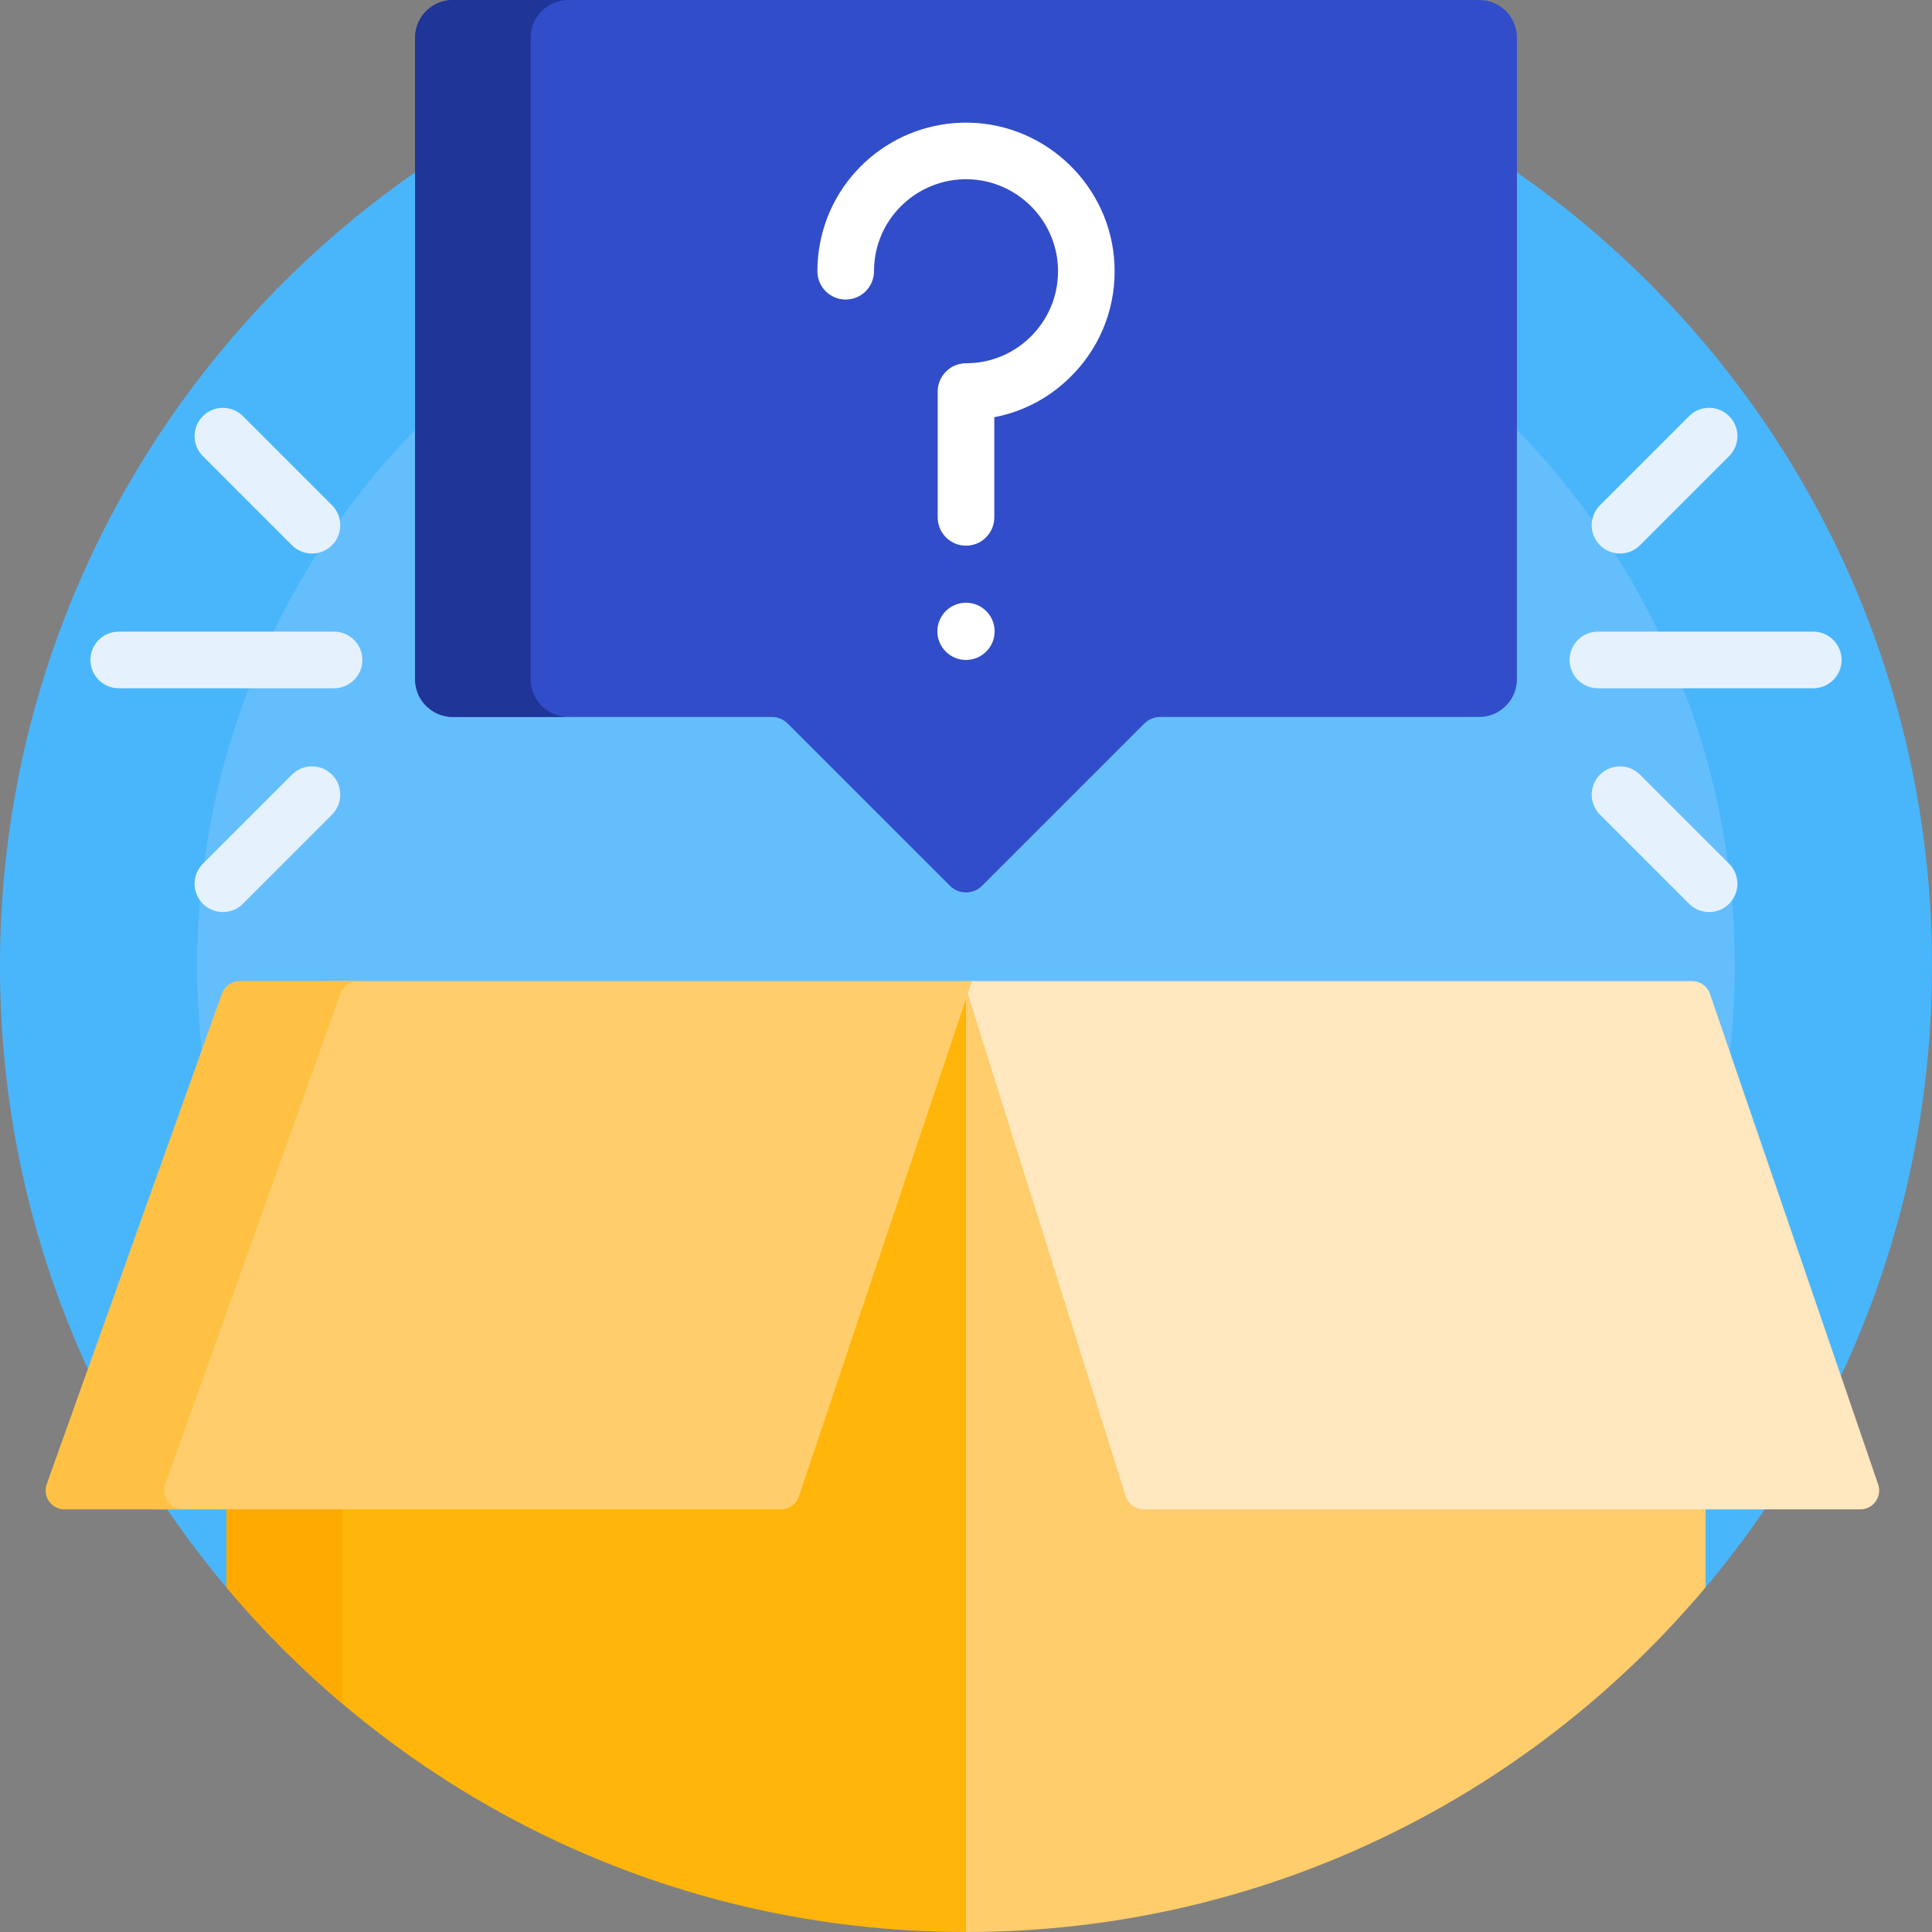 <svg width="85" height="85" viewBox="0 0 85 85" fill="none" xmlns="http://www.w3.org/2000/svg">
<rect x="0" y="0" width="85" height="85" fill="#808080" stroke="none"/>
<g clip-path="url(#clip0_5_764)">
<path d="M9.959 69.839C3.744 62.449 0 52.911 0 42.5C0 26.744 8.574 12.991 21.31 5.651C27.548 2.056 57.575 2.091 63.848 5.743C76.497 13.105 85 26.81 85 42.5C85 52.911 81.256 62.449 75.041 69.838C74.952 69.945 10.048 69.945 9.959 69.839Z" fill="#49B6FC"/>
<path d="M76.321 42.5C76.321 61.179 61.179 76.321 42.5 76.321C23.821 76.321 8.679 61.179 8.679 42.5C8.679 23.821 23.821 8.679 42.5 8.679C61.179 8.679 76.321 23.821 76.321 42.5Z" fill="#65BEFC"/>
<path d="M81.022 29.035C81.022 29.722 80.464 30.28 79.777 30.28H70.301C69.614 30.28 69.056 29.722 69.056 29.035C69.056 28.347 69.614 27.79 70.301 27.79H79.777C80.464 27.79 81.022 28.347 81.022 29.035ZM76.074 18.308C75.588 17.821 74.799 17.821 74.313 18.308L70.394 22.227C69.907 22.713 69.907 23.501 70.394 23.988C70.88 24.474 71.668 24.474 72.154 23.988L76.074 20.068C76.317 19.825 76.439 19.506 76.439 19.188C76.439 18.869 76.317 18.551 76.074 18.308ZM76.074 38.001L72.154 34.081C71.668 33.595 70.88 33.595 70.394 34.081C69.907 34.568 69.907 35.356 70.394 35.842L74.313 39.762C74.799 40.248 75.588 40.248 76.074 39.762C76.317 39.519 76.439 39.2 76.439 38.881C76.439 38.563 76.317 38.244 76.074 38.001ZM3.978 29.035C3.978 28.347 4.536 27.79 5.223 27.79H14.698C15.386 27.79 15.944 28.347 15.944 29.035C15.944 29.722 15.386 30.28 14.698 30.28H5.223C4.536 30.28 3.978 29.722 3.978 29.035ZM8.926 39.762C9.412 40.248 10.201 40.248 10.687 39.762L14.606 35.842C15.092 35.356 15.092 34.568 14.606 34.081C14.12 33.595 13.332 33.595 12.845 34.081L8.926 38.001C8.683 38.244 8.561 38.563 8.561 38.881C8.561 39.2 8.683 39.519 8.926 39.762ZM8.926 20.068L12.845 23.988C13.332 24.474 14.12 24.474 14.606 23.988C15.092 23.501 15.092 22.713 14.606 22.227L10.687 18.308C10.2 17.821 9.412 17.821 8.926 18.308C8.683 18.551 8.561 18.869 8.561 19.188C8.561 19.506 8.683 19.825 8.926 20.068Z" fill="#E5F2FD"/>
<path d="M75.039 69.837C67.243 79.107 55.56 85 42.5 85C42.386 85 42.272 84.136 42.157 84.135C42.018 84.133 41.879 84.13 41.74 84.128V43.496H73.252C74.239 43.496 75.039 44.296 75.039 45.283V69.837Z" fill="#FFCD6B"/>
<path d="M42.5 85C29.439 85 17.757 79.107 9.961 69.837V44.496C9.961 43.944 10.409 43.496 10.96 43.496H42.104C42.323 43.496 42.5 43.673 42.5 43.892V85Z" fill="#FFB509"/>
<path d="M15.046 43.496V74.941C13.211 73.386 11.509 71.678 9.961 69.837V44.496C9.961 43.944 10.409 43.496 10.96 43.496H15.046Z" fill="#FFAA00"/>
<path d="M81.846 66.406H50.318C49.955 66.406 49.635 66.171 49.526 65.825L42.501 43.474C42.453 43.32 42.568 43.164 42.729 43.164H74.446C74.801 43.164 75.116 43.389 75.231 43.725L82.631 65.307C82.816 65.846 82.415 66.406 81.846 66.406Z" fill="#FFE7BF"/>
<path d="M42.762 43.164L35.149 65.84C35.036 66.178 34.719 66.406 34.362 66.406H6.906C6.331 66.406 5.931 65.838 6.124 65.297L13.832 43.715C13.95 43.385 14.263 43.164 14.614 43.164H42.762Z" fill="#FFCD6B"/>
<path d="M15.76 43.164C15.409 43.164 15.096 43.385 14.978 43.715L7.27 65.297C7.077 65.838 7.478 66.406 8.052 66.406H2.838C2.264 66.406 1.863 65.838 2.056 65.297L9.764 43.715C9.882 43.385 10.195 43.164 10.546 43.164H15.76Z" fill="#FFC143"/>
<path d="M66.738 1.66V29.883C66.738 30.8 65.995 31.543 65.078 31.543H51.047C50.782 31.543 50.529 31.648 50.342 31.835L43.204 38.972C42.815 39.361 42.185 39.361 41.796 38.972L34.658 31.835C34.471 31.648 34.218 31.543 33.953 31.543H19.922C19.005 31.543 18.262 30.8 18.262 29.883V1.66C18.262 0.743 19.005 0 19.922 0H65.078C65.995 0 66.738 0.743 66.738 1.66Z" fill="#314DCA"/>
<path d="M25.008 31.543H19.922C19.005 31.543 18.262 30.8 18.262 29.883V1.66C18.262 0.743 19.005 0 19.922 0H25.008C24.091 0 23.348 0.743 23.348 1.66V29.883C23.348 30.8 24.091 31.543 25.008 31.543Z" fill="#1F3597"/>
<path d="M43.759 27.776C43.759 28.471 43.195 29.035 42.5 29.035C41.805 29.035 41.241 28.471 41.241 27.776C41.241 27.08 41.805 26.517 42.5 26.517C43.195 26.517 43.759 27.08 43.759 27.776ZM49.03 11.588C48.853 8.185 46.044 5.466 42.635 5.397C39.32 5.331 36.482 7.749 36.025 11.023C35.983 11.323 35.962 11.629 35.962 11.934C35.962 12.621 36.519 13.179 37.207 13.179C37.895 13.179 38.452 12.621 38.452 11.934C38.452 11.744 38.465 11.553 38.491 11.368C38.774 9.342 40.541 7.845 42.584 7.886C44.695 7.929 46.433 9.611 46.543 11.717C46.601 12.84 46.208 13.907 45.436 14.72C44.663 15.534 43.62 15.982 42.5 15.982C41.812 15.982 41.255 16.54 41.255 17.227V22.762C41.255 23.45 41.812 24.008 42.5 24.008C43.188 24.008 43.745 23.45 43.745 22.762V18.356C45.074 18.102 46.286 17.442 47.242 16.435C48.489 15.121 49.123 13.4 49.03 11.588Z" fill="white"/>
</g>
<defs>
<clipPath id="clip0_5_764">
<rect width="85" height="85" fill="white"/>
</clipPath>
</defs>
</svg>
